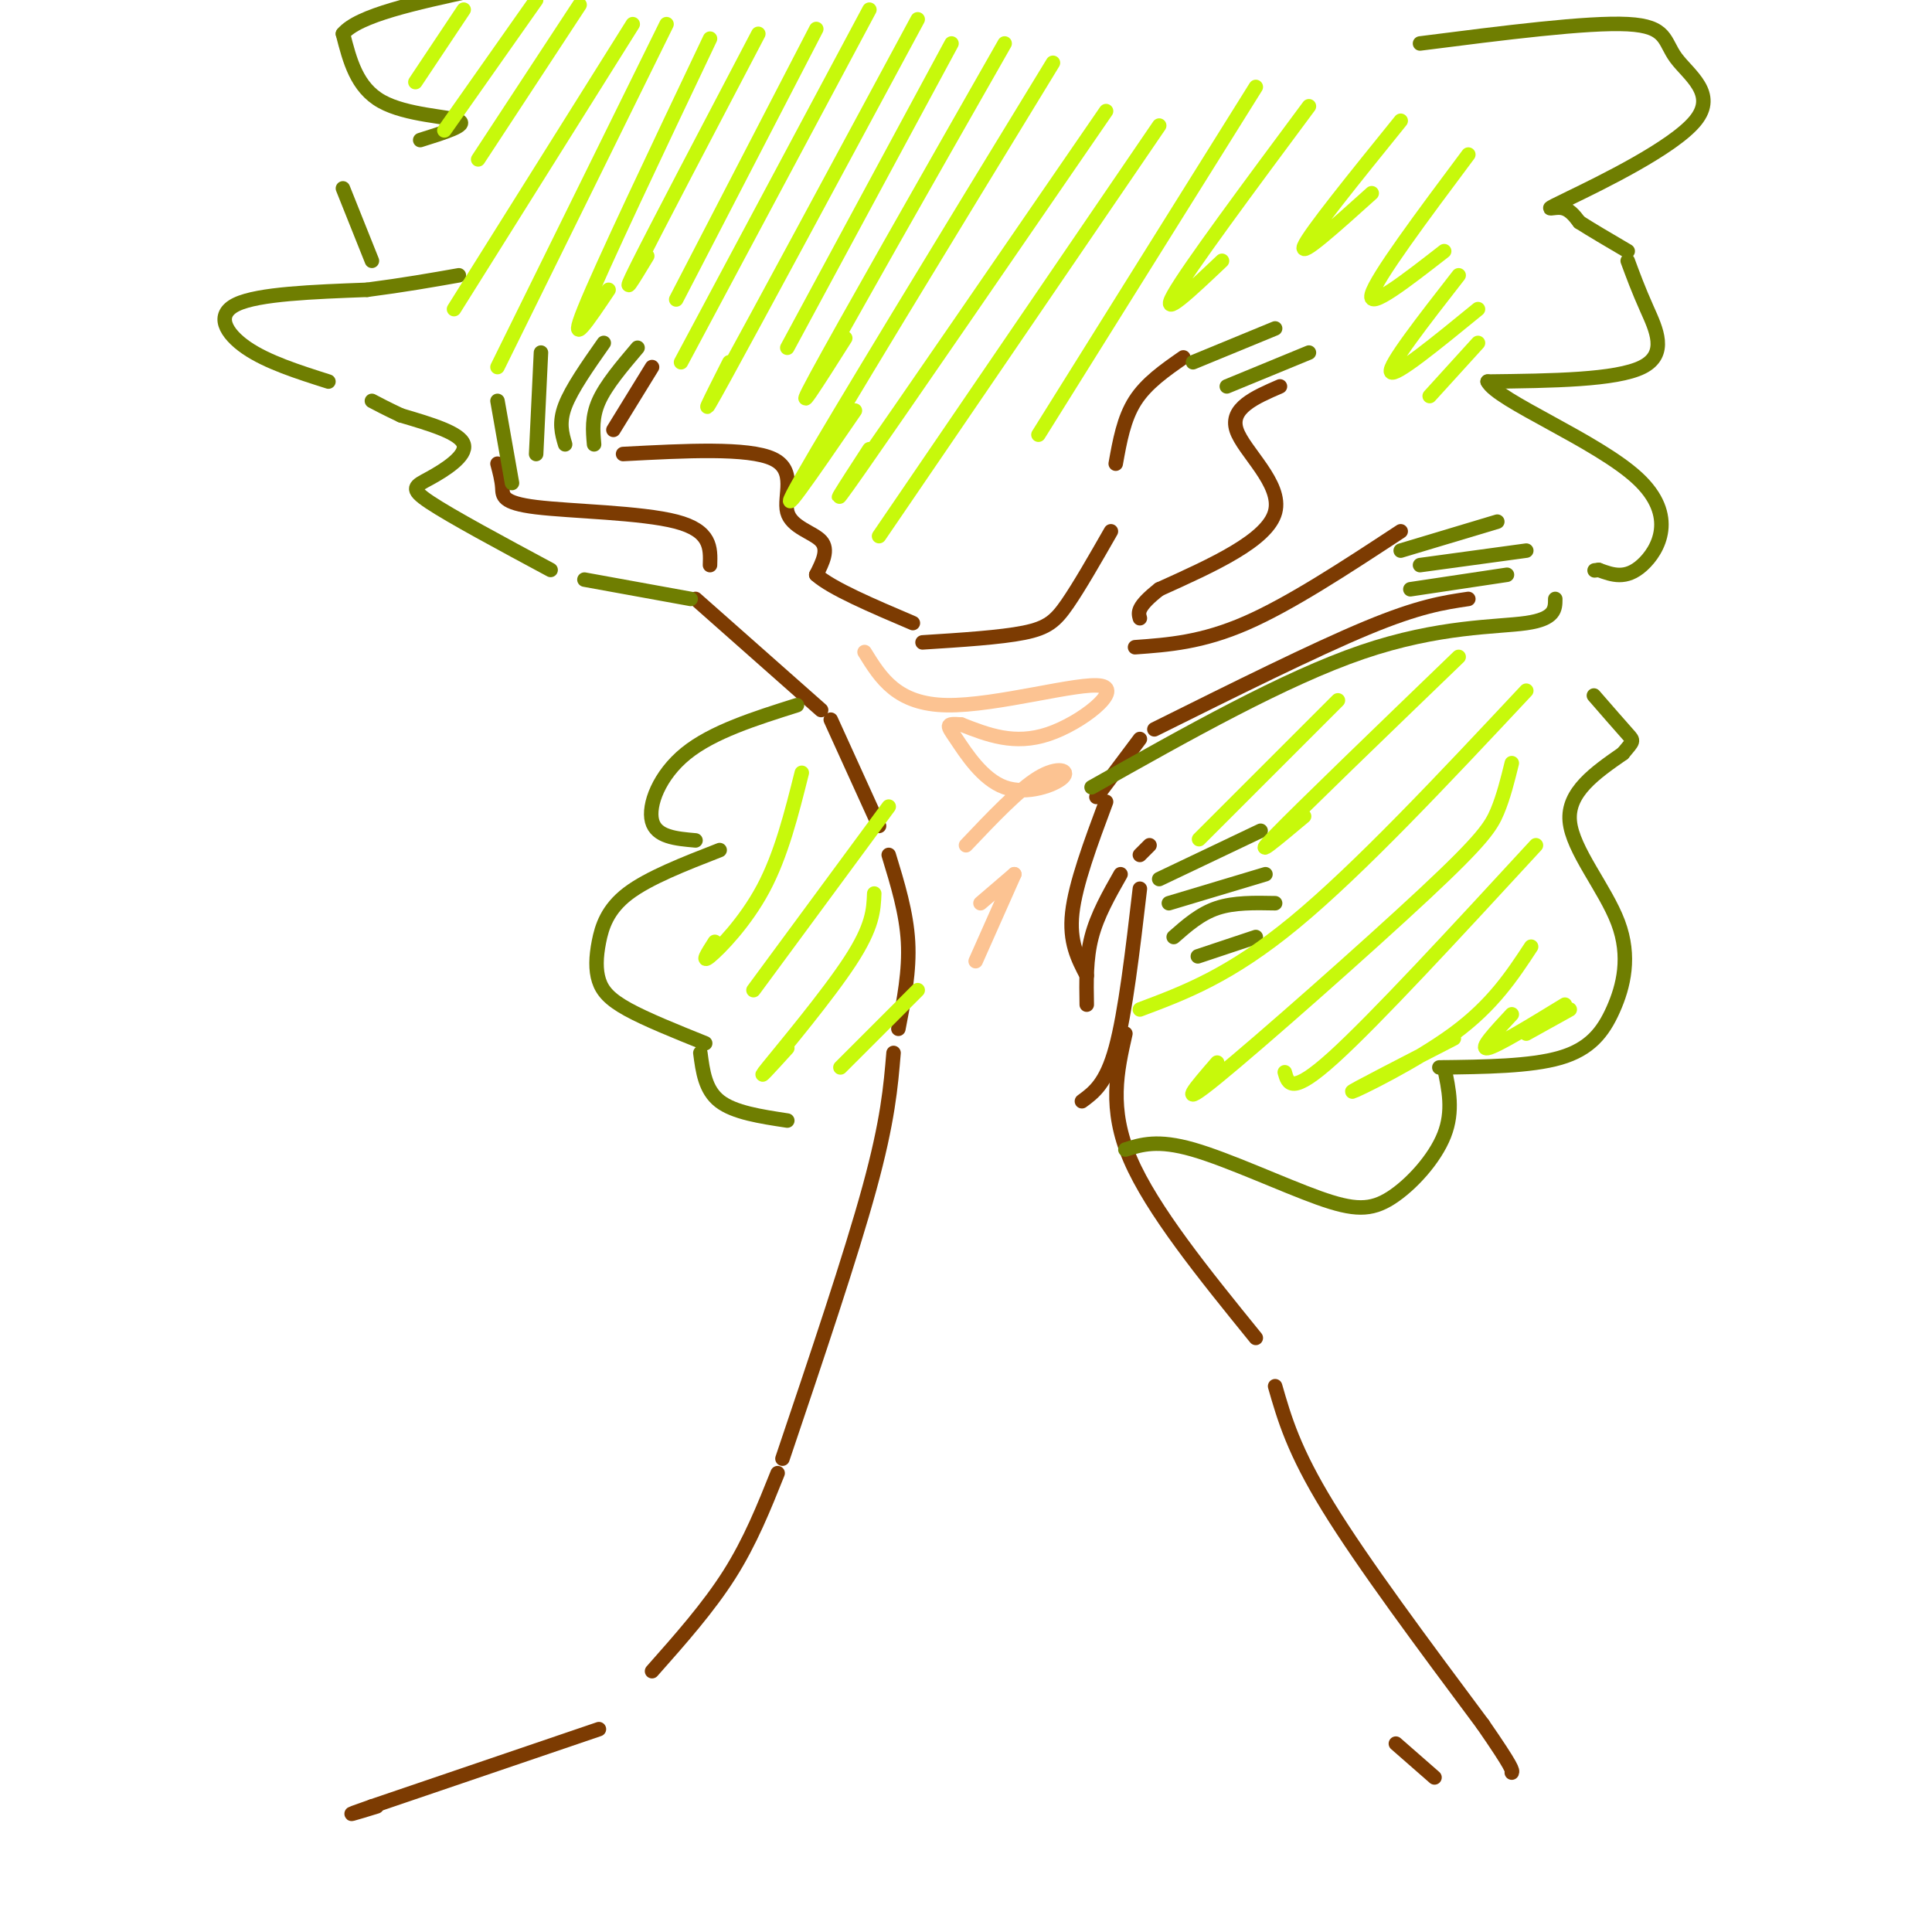 <svg viewBox='0 0 400 400' version='1.1' xmlns='http://www.w3.org/2000/svg' xmlns:xlink='http://www.w3.org/1999/xlink'><g fill='none' stroke='rgb(124,59,2)' stroke-width='3' stroke-linecap='round' stroke-linejoin='round'><path d='M182,171c0.000,0.000 -10.000,-22.000 -10,-22'/><path d='M170,147c0.000,0.000 -26.000,-23.000 -26,-23'/><path d='M147,117c0.119,-3.554 0.238,-7.107 -7,-9c-7.238,-1.893 -21.833,-2.125 -29,-3c-7.167,-0.875 -6.905,-2.393 -7,-4c-0.095,-1.607 -0.548,-3.304 -1,-5'/><path d='M135,76c0.000,0.000 -8.000,13.000 -8,13'/><path d='M129,94c12.976,-0.685 25.952,-1.369 31,1c5.048,2.369 2.167,7.792 3,11c0.833,3.208 5.381,4.202 7,6c1.619,1.798 0.310,4.399 -1,7'/><path d='M169,119c3.167,2.833 11.583,6.417 20,10'/><path d='M191,133c8.067,-0.511 16.133,-1.022 21,-2c4.867,-0.978 6.533,-2.422 9,-6c2.467,-3.578 5.733,-9.289 9,-15'/><path d='M231,96c0.833,-4.667 1.667,-9.333 4,-13c2.333,-3.667 6.167,-6.333 10,-9'/><path d='M265,80c-5.222,2.267 -10.444,4.533 -9,9c1.444,4.467 9.556,11.133 8,17c-1.556,5.867 -12.778,10.933 -24,16'/><path d='M240,122c-4.667,3.667 -4.333,4.833 -4,6'/><path d='M235,134c6.917,-0.500 13.833,-1.000 23,-5c9.167,-4.000 20.583,-11.500 32,-19'/><path d='M304,124c-5.083,0.750 -10.167,1.500 -21,6c-10.833,4.500 -27.417,12.750 -44,21'/><path d='M236,153c0.000,0.000 -9.000,12.000 -9,12'/><path d='M229,166c-3.167,8.500 -6.333,17.000 -7,23c-0.667,6.000 1.167,9.500 3,13'/><path d='M225,208c-0.083,-4.750 -0.167,-9.500 1,-14c1.167,-4.500 3.583,-8.750 6,-13'/><path d='M236,177c0.000,0.000 2.000,-2.000 2,-2'/><path d='M236,184c-1.500,12.833 -3.000,25.667 -5,33c-2.000,7.333 -4.500,9.167 -7,11'/><path d='M184,177c1.833,6.000 3.667,12.000 4,18c0.333,6.000 -0.833,12.000 -2,18'/><path d='M185,218c-0.583,7.000 -1.167,14.000 -5,28c-3.833,14.000 -10.917,35.000 -18,56'/><path d='M161,305c-2.833,7.083 -5.667,14.167 -10,21c-4.333,6.833 -10.167,13.417 -16,20'/><path d='M124,358c0.000,0.000 -47.000,16.000 -47,16'/><path d='M77,374c-7.667,2.667 -3.333,1.333 1,0'/><path d='M233,214c-1.750,7.750 -3.500,15.500 1,26c4.500,10.500 15.250,23.750 26,37'/><path d='M264,287c1.917,6.667 3.833,13.333 11,25c7.167,11.667 19.583,28.333 32,45'/><path d='M307,357c6.333,9.167 6.167,9.583 6,10'/><path d='M289,361c0.000,0.000 8.000,7.000 8,7'/></g>
<g fill='none' stroke='rgb(111,126,1)' stroke-width='3' stroke-linecap='round' stroke-linejoin='round'><path d='M143,124c0.000,0.000 -22.000,-4.000 -22,-4'/><path d='M114,118c-10.280,-5.524 -20.560,-11.048 -25,-14c-4.440,-2.952 -3.042,-3.333 0,-5c3.042,-1.667 7.726,-4.619 7,-7c-0.726,-2.381 -6.863,-4.190 -13,-6'/><path d='M83,86c-3.167,-1.500 -4.583,-2.250 -6,-3'/><path d='M68,79c-6.356,-2.022 -12.711,-4.044 -17,-7c-4.289,-2.956 -6.511,-6.844 -2,-9c4.511,-2.156 15.756,-2.578 27,-3'/><path d='M76,60c7.667,-1.000 13.333,-2.000 19,-3'/><path d='M77,54c0.000,0.000 -6.000,-15.000 -6,-15'/><path d='M87,29c4.978,-1.556 9.956,-3.111 8,-4c-1.956,-0.889 -10.844,-1.111 -16,-4c-5.156,-2.889 -6.578,-8.444 -8,-14'/><path d='M71,7c3.167,-3.833 15.083,-6.417 27,-9'/><path d='M294,9c17.368,-2.216 34.736,-4.432 43,-4c8.264,0.432 7.424,3.511 10,7c2.576,3.489 8.567,7.389 4,13c-4.567,5.611 -19.691,12.934 -26,16c-6.309,3.066 -3.803,1.876 -2,2c1.803,0.124 2.901,1.562 4,3'/><path d='M327,46c2.333,1.500 6.167,3.750 10,6'/><path d='M337,54c1.089,2.956 2.178,5.911 4,10c1.822,4.089 4.378,9.311 -1,12c-5.378,2.689 -18.689,2.844 -32,3'/><path d='M308,79c1.893,3.929 22.625,12.250 31,20c8.375,7.750 4.393,14.929 1,18c-3.393,3.071 -6.196,2.036 -9,1'/><path d='M331,118c-1.500,0.167 -0.750,0.083 0,0'/><path d='M322,124c0.000,2.067 0.000,4.133 -6,5c-6.000,0.867 -18.000,0.533 -34,6c-16.000,5.467 -36.000,16.733 -56,28'/><path d='M247,75c0.000,0.000 17.000,-7.000 17,-7'/><path d='M254,80c0.000,0.000 17.000,-7.000 17,-7'/><path d='M132,72c-3.250,3.833 -6.500,7.667 -8,11c-1.500,3.333 -1.250,6.167 -1,9'/><path d='M125,71c-3.333,4.750 -6.667,9.500 -8,13c-1.333,3.500 -0.667,5.750 0,8'/><path d='M112,73c0.000,0.000 -1.000,21.000 -1,21'/><path d='M103,83c0.000,0.000 3.000,17.000 3,17'/><path d='M290,114c0.000,0.000 20.000,-6.000 20,-6'/><path d='M294,117c0.000,0.000 22.000,-3.000 22,-3'/><path d='M292,122c0.000,0.000 20.000,-3.000 20,-3'/><path d='M165,146c-8.733,2.756 -17.467,5.511 -23,10c-5.533,4.489 -7.867,10.711 -7,14c0.867,3.289 4.933,3.644 9,4'/><path d='M149,176c-7.373,2.877 -14.746,5.754 -19,9c-4.254,3.246 -5.388,6.860 -6,10c-0.612,3.140 -0.703,5.807 0,8c0.703,2.193 2.201,3.912 6,6c3.799,2.088 9.900,4.544 16,7'/><path d='M145,218c0.500,3.833 1.000,7.667 4,10c3.000,2.333 8.500,3.167 14,4'/><path d='M233,238c3.340,-1.051 6.679,-2.102 14,0c7.321,2.102 18.622,7.357 26,10c7.378,2.643 10.833,2.673 15,0c4.167,-2.673 9.048,-8.049 11,-13c1.952,-4.951 0.976,-9.475 0,-14'/><path d='M298,221c9.448,-0.113 18.896,-0.226 25,-2c6.104,-1.774 8.863,-5.207 11,-10c2.137,-4.793 3.652,-10.944 1,-18c-2.652,-7.056 -9.472,-15.016 -10,-21c-0.528,-5.984 5.236,-9.992 11,-14'/><path d='M336,156c2.244,-2.711 2.356,-2.489 1,-4c-1.356,-1.511 -4.178,-4.756 -7,-8'/><path d='M240,182c0.000,0.000 21.000,-10.000 21,-10'/><path d='M242,187c0.000,0.000 20.000,-6.000 20,-6'/><path d='M243,194c2.750,-2.417 5.500,-4.833 9,-6c3.500,-1.167 7.750,-1.083 12,-1'/><path d='M248,198c0.000,0.000 12.000,-4.000 12,-4'/></g>
<g fill='none' stroke='rgb(199,249,11)' stroke-width='3' stroke-linecap='round' stroke-linejoin='round'><path d='M96,2c0.000,0.000 -10.000,15.000 -10,15'/><path d='M111,0c0.000,0.000 -19.000,27.000 -19,27'/><path d='M120,1c0.000,0.000 -21.000,32.000 -21,32'/><path d='M131,5c0.000,0.000 -37.000,59.000 -37,59'/><path d='M138,5c0.000,0.000 -35.000,71.000 -35,71'/><path d='M147,8c-11.250,23.667 -22.500,47.333 -26,56c-3.500,8.667 0.750,2.333 5,-4'/><path d='M157,7c-10.583,20.167 -21.167,40.333 -25,48c-3.833,7.667 -0.917,2.833 2,-2'/><path d='M169,6c0.000,0.000 -29.000,56.000 -29,56'/><path d='M180,2c0.000,0.000 -39.000,73.000 -39,73'/><path d='M190,4c-16.750,31.083 -33.500,62.167 -40,74c-6.500,11.833 -2.750,4.417 1,-3'/><path d='M197,9c0.000,0.000 -34.000,63.000 -34,63'/><path d='M208,9c-16.750,29.417 -33.500,58.833 -39,69c-5.500,10.167 0.250,1.083 6,-8'/><path d='M218,13c-22.583,37.000 -45.167,74.000 -52,86c-6.833,12.000 2.083,-1.000 11,-14'/><path d='M229,23c-21.417,31.167 -42.833,62.333 -51,74c-8.167,11.667 -3.083,3.833 2,-4'/><path d='M240,26c0.000,0.000 -58.000,85.000 -58,85'/><path d='M260,18c0.000,0.000 -45.000,72.000 -45,72'/><path d='M271,22c-12.500,16.833 -25.000,33.667 -28,39c-3.000,5.333 3.500,-0.833 10,-7'/><path d='M290,25c-9.500,11.750 -19.000,23.500 -20,26c-1.000,2.500 6.500,-4.250 14,-11'/><path d='M304,32c-9.583,12.833 -19.167,25.667 -20,29c-0.833,3.333 7.083,-2.833 15,-9'/><path d='M302,57c-7.333,9.417 -14.667,18.833 -14,20c0.667,1.167 9.333,-5.917 18,-13'/><path d='M306,71c0.000,0.000 -10.000,11.000 -10,11'/><path d='M166,160c-2.133,8.511 -4.267,17.022 -8,24c-3.733,6.978 -9.067,12.422 -11,14c-1.933,1.578 -0.467,-0.711 1,-3'/><path d='M184,167c0.000,0.000 -28.000,38.000 -28,38'/><path d='M181,185c-0.133,3.378 -0.267,6.756 -5,14c-4.733,7.244 -14.067,18.356 -17,22c-2.933,3.644 0.533,-0.178 4,-4'/><path d='M190,205c0.000,0.000 -16.000,16.000 -16,16'/><path d='M277,145c-12.500,12.500 -25.000,25.000 -28,28c-3.000,3.000 3.500,-3.500 10,-10'/><path d='M302,136c-16.333,15.750 -32.667,31.500 -38,37c-5.333,5.500 0.333,0.750 6,-4'/><path d='M316,143c-17.333,18.500 -34.667,37.000 -48,48c-13.333,11.000 -22.667,14.500 -32,18'/><path d='M313,158c-0.851,3.452 -1.702,6.905 -3,10c-1.298,3.095 -3.042,5.833 -15,17c-11.958,11.167 -34.131,30.762 -43,38c-8.869,7.238 -4.435,2.119 0,-3'/><path d='M318,175c-16.667,18.083 -33.333,36.167 -42,44c-8.667,7.833 -9.333,5.417 -10,3'/><path d='M317,196c-3.956,6.022 -7.911,12.044 -16,18c-8.089,5.956 -20.311,11.844 -21,12c-0.689,0.156 10.156,-5.422 21,-11'/><path d='M313,210c-3.417,3.667 -6.833,7.333 -5,7c1.833,-0.333 8.917,-4.667 16,-9'/><path d='M325,209c0.000,0.000 -9.000,5.000 -9,5'/></g>
<g fill='none' stroke='rgb(252,195,146)' stroke-width='3' stroke-linecap='round' stroke-linejoin='round'><path d='M179,135c3.345,5.411 6.690,10.821 17,11c10.310,0.179 27.583,-4.875 32,-4c4.417,0.875 -4.024,7.679 -11,10c-6.976,2.321 -12.488,0.161 -18,-2'/><path d='M199,150c-3.415,-0.257 -2.951,0.100 -1,3c1.951,2.900 5.389,8.344 10,10c4.611,1.656 10.395,-0.477 12,-2c1.605,-1.523 -0.970,-2.435 -5,0c-4.030,2.435 -9.515,8.218 -15,14'/><path d='M203,187c0.000,0.000 7.000,-6.000 7,-6'/><path d='M210,181c0.000,0.000 -8.000,18.000 -8,18'/></g>
</svg>